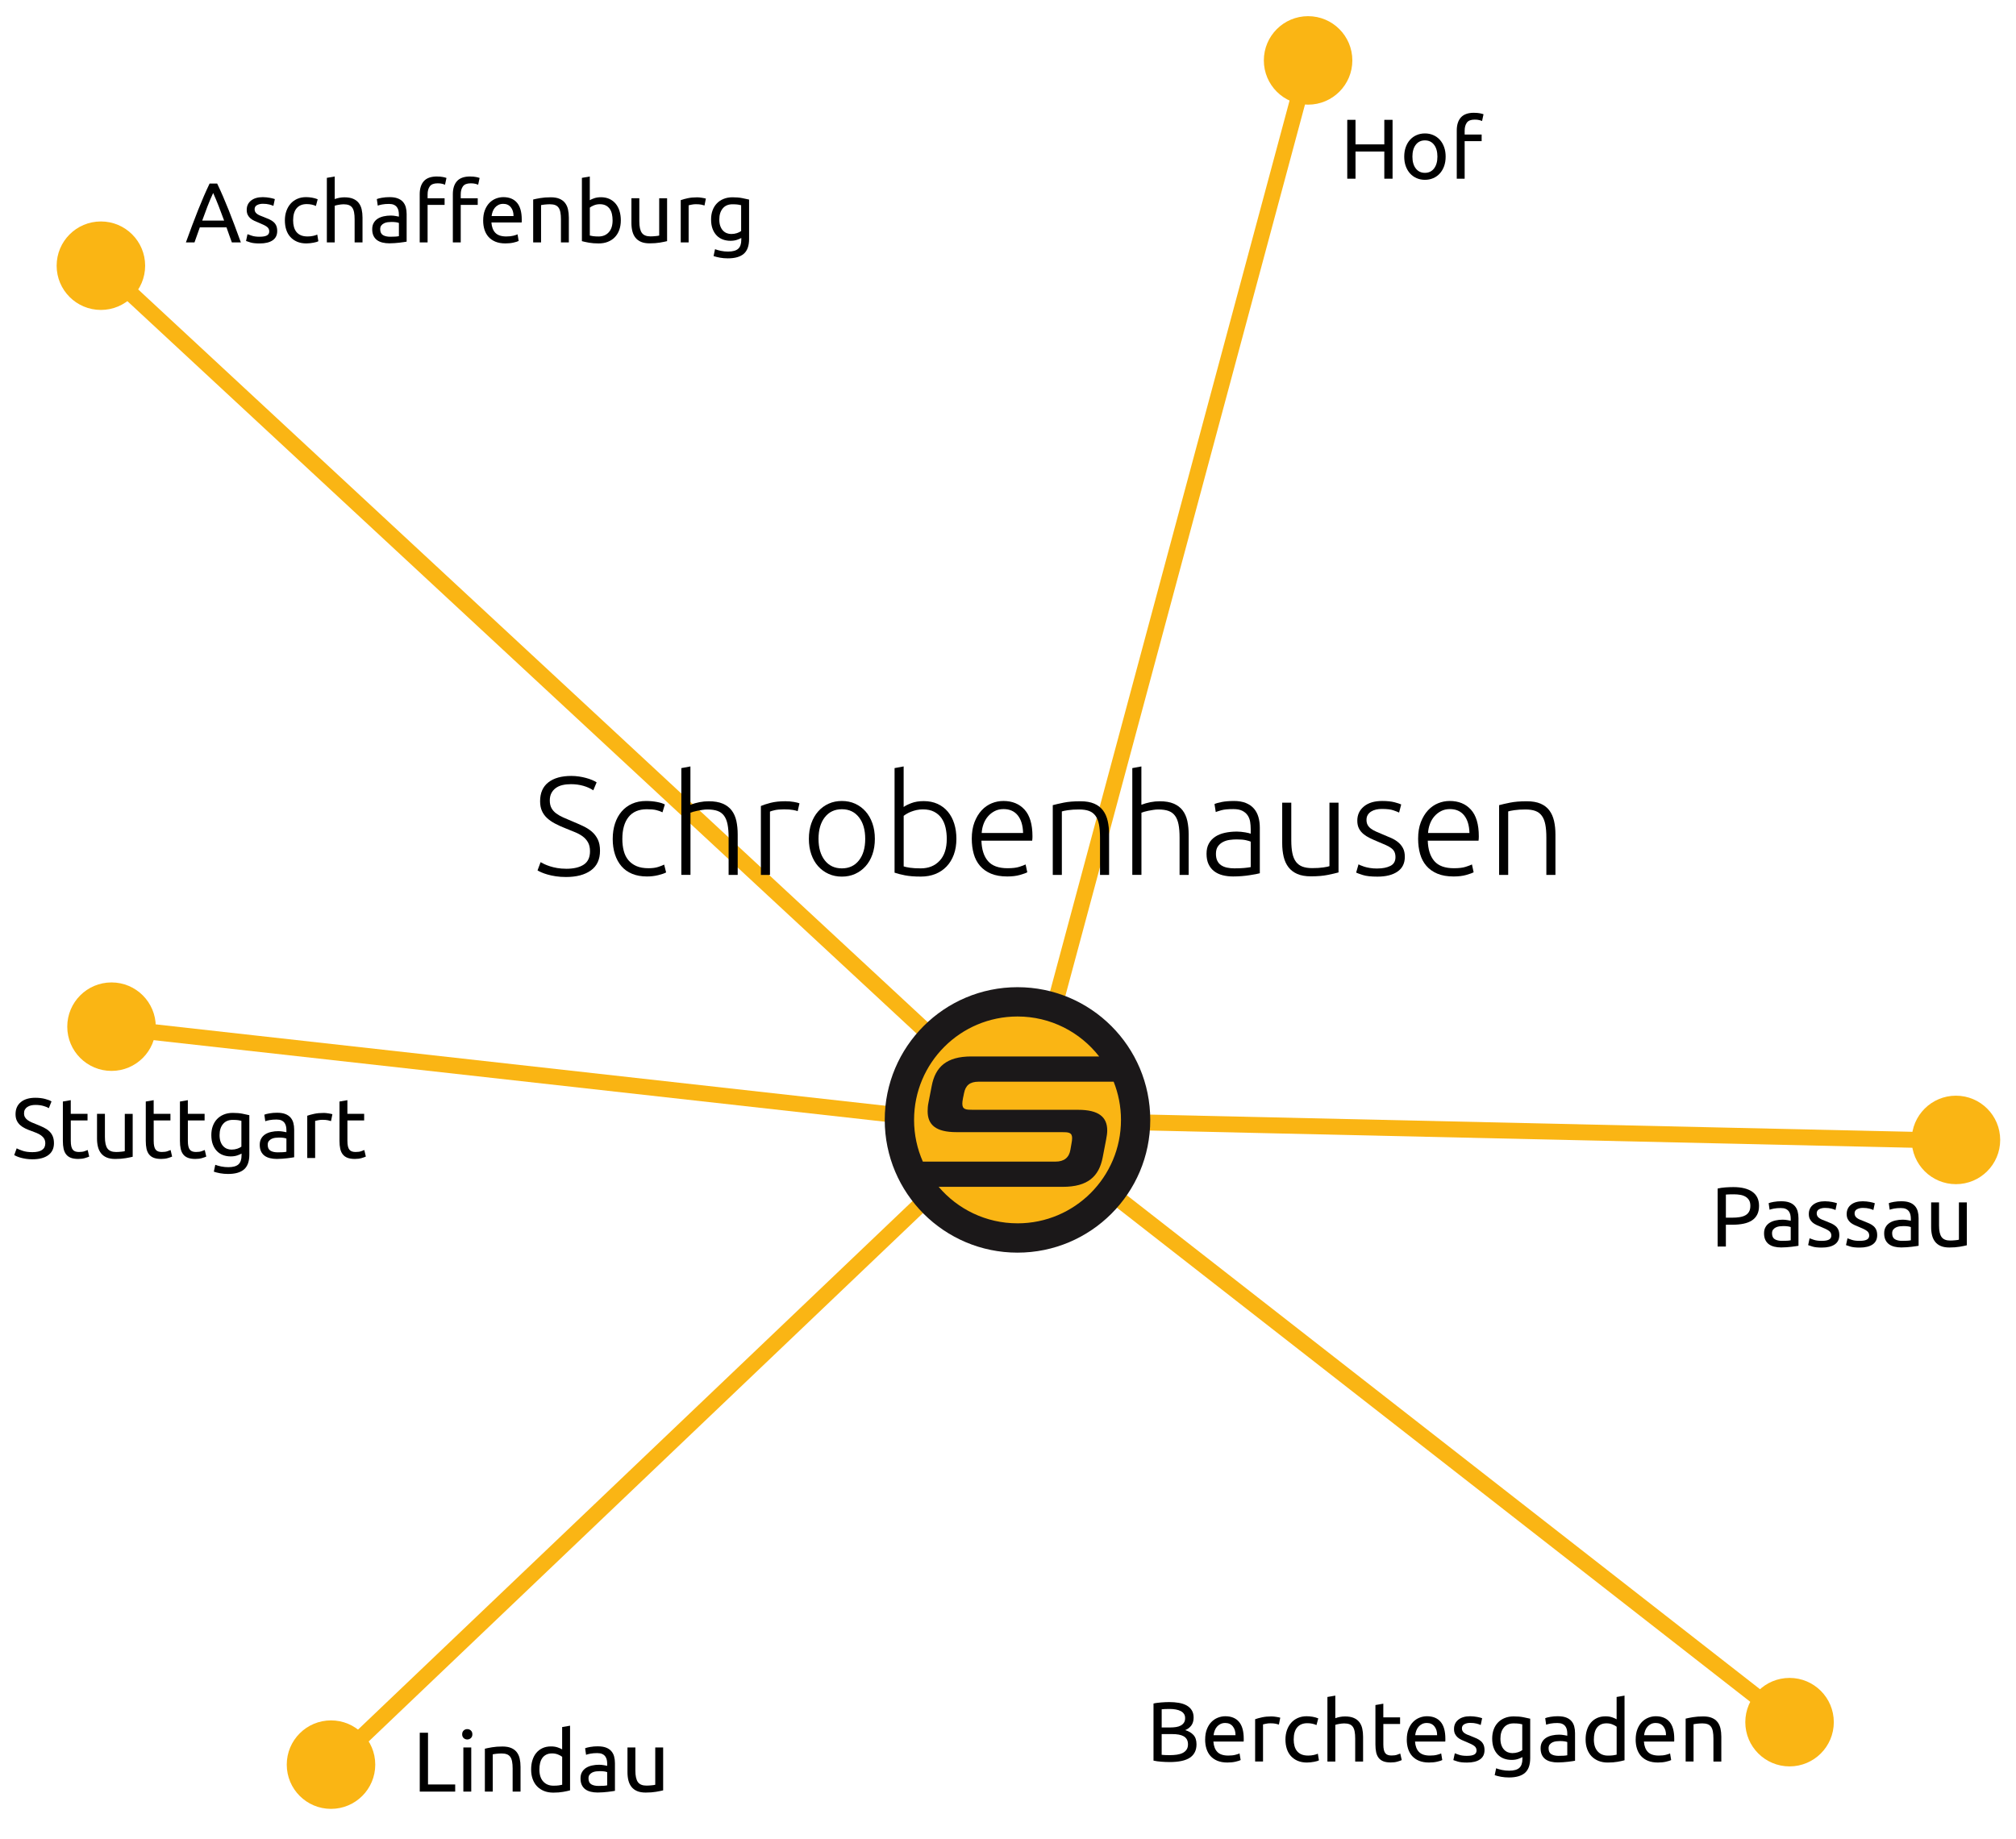 <?xml version="1.0" encoding="UTF-8"?>
<svg xmlns="http://www.w3.org/2000/svg" version="1.1" viewBox="0 0 1138.93 1039" width="1920" height="1752">
  <defs>
    <style>
      .cls-1, .cls-2 {
        stroke: #fab514;
        stroke-miterlimit: 10;
        stroke-width: 9px;
      }

      .cls-1, .cls-3 {
        fill: #fab514;
      }

      .cls-2 {
        fill: none;
      }

      .cls-4 {
        fill: #1b1819;
      }
    </style>
  </defs>
  <g>
    <g id="Ebene_2">
      <circle id="Hof" class="cls-3" cx="739" cy="34" r="25"/>
      <g>
        <path d="M782.06,67.58h4.66v33.26h-4.66v-15.36h-16.27v15.36h-4.66v-33.26h4.66v13.87h16.27v-13.87Z"/>
        <path d="M816.71,88.36c0,1.98-.29,3.78-.86,5.38-.58,1.6-1.38,2.98-2.42,4.13-1.04,1.15-2.28,2.04-3.72,2.66-1.44.62-3.01.94-4.7.94s-3.26-.31-4.7-.94-2.68-1.51-3.72-2.66c-1.04-1.15-1.85-2.53-2.42-4.13-.58-1.6-.86-3.39-.86-5.38s.29-3.74.86-5.35c.58-1.62,1.38-3,2.42-4.15,1.04-1.15,2.28-2.04,3.72-2.66s3.01-.94,4.7-.94,3.26.31,4.7.94c1.44.62,2.68,1.51,3.72,2.66,1.04,1.15,1.85,2.54,2.42,4.15.58,1.62.86,3.4.86,5.35ZM812.06,88.36c0-2.82-.63-5.05-1.9-6.7-1.26-1.65-2.98-2.47-5.16-2.47s-3.9.82-5.16,2.47c-1.26,1.65-1.9,3.88-1.9,6.7s.63,5.05,1.9,6.7c1.26,1.65,2.98,2.47,5.16,2.47s3.9-.82,5.16-2.47c1.26-1.65,1.9-3.88,1.9-6.7Z"/>
        <path d="M832.74,63.6c1.31,0,2.44.1,3.38.29.94.19,1.61.37,1.99.53l-.82,3.84c-.38-.19-.93-.38-1.63-.55-.7-.18-1.57-.26-2.59-.26-2.08,0-3.54.57-4.37,1.7-.83,1.14-1.25,2.66-1.25,4.58v2.16h9.6v3.74h-9.6v21.22h-4.46v-27.22c0-3.2.78-5.67,2.35-7.42,1.57-1.74,4.03-2.62,7.39-2.62Z"/>
      </g>
      <circle id="Berchtesgaden" class="cls-3" cx="1011" cy="973" r="25"/>
      <g>
        <path d="M660.64,995.54c-.67,0-1.4-.02-2.18-.05-.78-.03-1.57-.08-2.35-.14-.79-.06-1.56-.14-2.33-.24-.77-.1-1.47-.22-2.11-.38v-32.26c.64-.16,1.34-.29,2.11-.38.77-.1,1.54-.17,2.33-.24.78-.06,1.56-.11,2.33-.14.77-.03,1.49-.05,2.16-.05,1.92,0,3.72.14,5.4.43s3.14.78,4.37,1.46c1.23.69,2.2,1.59,2.9,2.71s1.06,2.5,1.06,4.13c0,1.82-.43,3.32-1.3,4.49-.86,1.17-2.02,2.04-3.46,2.62,1.95.58,3.5,1.49,4.66,2.74,1.15,1.25,1.73,3.01,1.73,5.28,0,3.33-1.22,5.83-3.67,7.51-2.45,1.68-6.33,2.52-11.64,2.52ZM656.28,976h4.9c1.15,0,2.24-.08,3.26-.24,1.02-.16,1.91-.45,2.66-.87.75-.42,1.34-.96,1.78-1.63s.65-1.52.65-2.54c0-.96-.22-1.77-.67-2.42-.45-.66-1.06-1.18-1.85-1.58-.78-.4-1.7-.7-2.76-.89s-2.18-.29-3.36-.29-2.11.02-2.78.05c-.67.03-1.28.08-1.82.14v10.27ZM656.28,979.74v11.71c.35.03.77.06,1.25.1.42.03.9.06,1.46.07.56.02,1.21.02,1.94.02,1.38,0,2.68-.09,3.91-.26,1.23-.18,2.31-.49,3.24-.94.93-.45,1.67-1.07,2.23-1.87.56-.8.84-1.81.84-3.02,0-1.09-.21-2.01-.62-2.76-.42-.75-1.02-1.35-1.8-1.8-.79-.45-1.72-.77-2.81-.96-1.09-.19-2.3-.29-3.65-.29h-6Z"/>
        <path d="M680.85,982.81c0-2.21.32-4.13.96-5.78.64-1.65,1.49-3.02,2.54-4.1s2.27-1.9,3.65-2.45c1.38-.54,2.78-.82,4.22-.82,3.36,0,5.94,1.05,7.73,3.14,1.79,2.1,2.69,5.29,2.69,9.58v.74c0,.3-.02.58-.05.84h-17.09c.19,2.59.94,4.56,2.26,5.9,1.31,1.34,3.36,2.02,6.14,2.02,1.57,0,2.89-.13,3.96-.41,1.07-.27,1.88-.54,2.42-.79l.62,3.74c-.54.29-1.5.59-2.86.91-1.36.32-2.9.48-4.63.48-2.18,0-4.06-.33-5.64-.98s-2.89-1.56-3.91-2.71-1.78-2.52-2.28-4.1c-.5-1.58-.74-3.32-.74-5.21ZM697.99,980.37c.03-2.02-.47-3.67-1.51-4.97-1.04-1.29-2.47-1.94-4.3-1.94-1.02,0-1.93.2-2.71.6-.79.4-1.45.92-1.99,1.56-.54.64-.97,1.38-1.27,2.21-.3.83-.5,1.68-.6,2.54h12.38Z"/>
        <path d="M718.29,969.76c.38,0,.82.02,1.32.07s.98.11,1.46.19c.48.08.92.16,1.32.24.4.08.7.15.89.21l-.77,3.89c-.35-.13-.94-.28-1.75-.46-.82-.18-1.87-.26-3.14-.26-.83,0-1.66.09-2.47.26-.82.18-1.35.3-1.61.36v20.98h-4.46v-23.9c1.06-.38,2.37-.74,3.94-1.08,1.57-.34,3.33-.5,5.28-.5Z"/>
        <path d="M738.45,995.82c-2.02,0-3.79-.32-5.3-.96-1.52-.64-2.8-1.54-3.84-2.69-1.04-1.15-1.82-2.52-2.33-4.1s-.77-3.34-.77-5.26.28-3.68.84-5.28c.56-1.6,1.35-2.98,2.38-4.15,1.02-1.17,2.28-2.08,3.77-2.74,1.49-.65,3.14-.98,4.97-.98,1.12,0,2.24.1,3.36.29s2.19.5,3.22.91l-1.01,3.79c-.67-.32-1.45-.58-2.33-.77-.88-.19-1.82-.29-2.81-.29-2.5,0-4.41.78-5.74,2.35-1.33,1.57-1.99,3.86-1.99,6.86,0,1.34.15,2.58.46,3.7.3,1.12.78,2.08,1.44,2.88.66.8,1.5,1.42,2.52,1.85,1.02.43,2.27.65,3.74.65,1.18,0,2.26-.11,3.22-.34.96-.22,1.71-.46,2.26-.72l.62,3.74c-.26.16-.62.31-1.1.46-.48.14-1.02.27-1.63.38-.61.11-1.26.21-1.94.29s-1.35.12-1.99.12Z"/>
        <path d="M749.92,995.25v-36.48l4.46-.77v12.77c.83-.32,1.72-.57,2.66-.74.94-.18,1.88-.26,2.81-.26,1.98,0,3.63.28,4.94.84,1.31.56,2.36,1.34,3.14,2.35.78,1.01,1.34,2.22,1.66,3.62.32,1.41.48,2.96.48,4.66v14.02h-4.46v-13.06c0-1.54-.1-2.85-.31-3.94-.21-1.09-.55-1.97-1.03-2.64-.48-.67-1.12-1.16-1.92-1.46-.8-.3-1.79-.46-2.98-.46-.48,0-.98.03-1.49.1-.51.06-1,.14-1.46.22-.46.08-.88.17-1.25.26s-.63.18-.79.24v20.74h-4.46Z"/>
        <path d="M781.51,970.29h9.46v3.74h-9.46v11.52c0,1.25.1,2.28.29,3.1.19.82.48,1.46.86,1.92.38.46.86.79,1.44.98.58.19,1.25.29,2.02.29,1.34,0,2.42-.15,3.24-.46.82-.3,1.38-.52,1.7-.65l.86,3.7c-.45.22-1.23.5-2.35.84s-2.4.5-3.84.5c-1.7,0-3.1-.22-4.2-.65-1.1-.43-1.99-1.08-2.66-1.94-.67-.87-1.14-1.93-1.42-3.19-.27-1.26-.41-2.73-.41-4.39v-22.27l4.46-.77v7.73Z"/>
        <path d="M794.76,982.81c0-2.21.32-4.13.96-5.78.64-1.65,1.49-3.02,2.54-4.1s2.27-1.9,3.65-2.45c1.38-.54,2.78-.82,4.22-.82,3.36,0,5.94,1.05,7.73,3.14,1.79,2.1,2.69,5.29,2.69,9.58v.74c0,.3-.02.58-.05.84h-17.09c.19,2.59.94,4.56,2.26,5.9,1.31,1.34,3.36,2.02,6.14,2.02,1.57,0,2.89-.13,3.96-.41,1.07-.27,1.88-.54,2.42-.79l.62,3.74c-.54.29-1.5.59-2.86.91-1.36.32-2.9.48-4.63.48-2.18,0-4.06-.33-5.64-.98s-2.89-1.56-3.91-2.71-1.78-2.52-2.28-4.1c-.5-1.58-.74-3.32-.74-5.21ZM811.89,980.37c.03-2.02-.47-3.67-1.51-4.97-1.04-1.29-2.47-1.94-4.3-1.94-1.02,0-1.93.2-2.71.6-.79.4-1.45.92-1.99,1.56-.54.64-.97,1.38-1.27,2.21-.3.83-.5,1.68-.6,2.54h12.38Z"/>
        <path d="M828.79,992.03c1.82,0,3.17-.24,4.06-.72.88-.48,1.32-1.25,1.32-2.3s-.43-1.95-1.3-2.59c-.86-.64-2.29-1.36-4.27-2.16-.96-.38-1.88-.78-2.76-1.18-.88-.4-1.64-.87-2.28-1.42-.64-.54-1.15-1.2-1.54-1.97s-.58-1.71-.58-2.83c0-2.21.82-3.96,2.45-5.26,1.63-1.3,3.86-1.94,6.67-1.94.7,0,1.41.04,2.11.12.7.08,1.36.18,1.97.29.61.11,1.14.23,1.61.36.46.13.82.24,1.08.34l-.82,3.84c-.48-.26-1.23-.52-2.26-.79-1.02-.27-2.26-.41-3.7-.41-1.25,0-2.34.25-3.26.74-.93.5-1.39,1.27-1.39,2.33,0,.54.1,1.03.31,1.44.21.42.53.79.96,1.13s.97.65,1.61.94c.64.29,1.41.59,2.3.91,1.18.45,2.24.89,3.17,1.32.93.43,1.72.94,2.38,1.51.66.58,1.16,1.27,1.51,2.09.35.82.53,1.82.53,3,0,2.3-.86,4.05-2.57,5.23-1.71,1.18-4.15,1.78-7.32,1.78-2.21,0-3.94-.18-5.18-.55s-2.1-.65-2.54-.84l.82-3.84c.51.19,1.33.48,2.45.86s2.61.58,4.46.58Z"/>
        <path d="M860.04,992.75c-.38.26-1.13.58-2.23.98-1.1.4-2.39.6-3.86.6s-2.92-.24-4.25-.72-2.49-1.22-3.48-2.23c-.99-1.01-1.78-2.26-2.35-3.77-.58-1.5-.86-3.3-.86-5.38,0-1.82.27-3.5.82-5.02.54-1.52,1.34-2.83,2.38-3.94s2.31-1.97,3.82-2.59c1.5-.62,3.2-.94,5.09-.94,2.08,0,3.9.15,5.45.46,1.55.3,2.86.58,3.91.84v22.27c0,3.84-.99,6.62-2.98,8.35-1.98,1.73-4.99,2.59-9.02,2.59-1.57,0-3.05-.13-4.44-.38-1.39-.26-2.6-.56-3.62-.91l.82-3.89c.9.35,1.99.66,3.29.94,1.3.27,2.65.41,4.06.41,2.66,0,4.57-.53,5.74-1.58,1.17-1.06,1.75-2.74,1.75-5.04v-1.06ZM859.99,974.22c-.45-.13-1.05-.25-1.8-.36-.75-.11-1.77-.17-3.05-.17-2.4,0-4.25.78-5.54,2.35-1.3,1.57-1.94,3.65-1.94,6.24,0,1.44.18,2.67.55,3.7.37,1.03.86,1.87,1.49,2.54s1.34,1.17,2.16,1.49c.82.32,1.66.48,2.52.48,1.18,0,2.27-.17,3.26-.5.99-.34,1.78-.73,2.35-1.18v-14.59Z"/>
        <path d="M880.2,969.66c1.79,0,3.3.23,4.54.7,1.23.46,2.22,1.12,2.98,1.97.75.85,1.29,1.86,1.61,3.02.32,1.17.48,2.46.48,3.86v15.6c-.38.06-.92.15-1.61.26-.69.11-1.46.22-2.33.31-.86.1-1.8.18-2.81.26-1.01.08-2.01.12-3,.12-1.41,0-2.7-.14-3.89-.43-1.18-.29-2.21-.74-3.07-1.37-.86-.62-1.54-1.45-2.02-2.47-.48-1.02-.72-2.26-.72-3.7s.28-2.56.84-3.55c.56-.99,1.32-1.79,2.28-2.4s2.08-1.06,3.36-1.34c1.28-.29,2.62-.43,4.03-.43.45,0,.91.02,1.39.07.48.05.94.11,1.37.19s.81.15,1.13.21c.32.06.54.11.67.14v-1.25c0-.74-.08-1.46-.24-2.18-.16-.72-.45-1.36-.86-1.92-.42-.56-.98-1.01-1.7-1.34-.72-.34-1.66-.5-2.81-.5-1.47,0-2.76.1-3.86.31-1.1.21-1.93.43-2.47.65l-.53-3.7c.58-.26,1.54-.5,2.88-.74s2.8-.36,4.37-.36ZM880.58,992.03c1.06,0,1.99-.02,2.81-.07.82-.05,1.5-.14,2.04-.26v-7.44c-.32-.16-.84-.3-1.56-.41-.72-.11-1.59-.17-2.62-.17-.67,0-1.38.05-2.14.14-.75.1-1.44.3-2.06.6-.62.3-1.14.72-1.56,1.25-.42.53-.62,1.22-.62,2.09,0,1.6.51,2.71,1.54,3.34,1.02.62,2.42.94,4.18.94Z"/>
        <path d="M913.31,958.77l4.46-.77v36.53c-1.02.29-2.34.58-3.94.86-1.6.29-3.44.43-5.52.43-1.92,0-3.65-.3-5.18-.91s-2.85-1.47-3.94-2.59c-1.09-1.12-1.93-2.49-2.52-4.1-.59-1.62-.89-3.43-.89-5.45s.25-3.68.74-5.28c.5-1.6,1.22-2.98,2.18-4.13s2.14-2.05,3.53-2.69c1.39-.64,2.98-.96,4.78-.96,1.44,0,2.71.19,3.82.58,1.1.38,1.93.75,2.47,1.1v-12.62ZM913.31,975.57c-.54-.45-1.33-.88-2.35-1.29-1.02-.42-2.14-.62-3.36-.62-1.28,0-2.38.23-3.29.7-.91.46-1.66,1.1-2.23,1.92-.58.82-.99,1.78-1.25,2.9-.26,1.12-.38,2.32-.38,3.6,0,2.91.72,5.16,2.16,6.74,1.44,1.58,3.36,2.38,5.76,2.38,1.22,0,2.23-.05,3.05-.17.82-.11,1.45-.23,1.9-.36v-15.79Z"/>
        <path d="M924.07,982.81c0-2.21.32-4.13.96-5.78.64-1.65,1.49-3.02,2.54-4.1s2.27-1.9,3.65-2.45c1.38-.54,2.78-.82,4.22-.82,3.36,0,5.94,1.05,7.73,3.14,1.79,2.1,2.69,5.29,2.69,9.58v.74c0,.3-.02.58-.05.84h-17.09c.19,2.59.94,4.56,2.26,5.9,1.31,1.34,3.36,2.02,6.14,2.02,1.57,0,2.89-.13,3.96-.41,1.07-.27,1.88-.54,2.42-.79l.62,3.74c-.54.29-1.5.59-2.86.91-1.36.32-2.9.48-4.63.48-2.18,0-4.06-.33-5.64-.98s-2.89-1.56-3.91-2.71-1.78-2.52-2.28-4.1c-.5-1.58-.74-3.32-.74-5.21ZM941.2,980.37c.03-2.02-.47-3.67-1.51-4.97-1.04-1.29-2.47-1.94-4.3-1.94-1.02,0-1.93.2-2.71.6-.79.4-1.45.92-1.99,1.56-.54.64-.97,1.38-1.27,2.21-.3.83-.5,1.68-.6,2.54h12.38Z"/>
        <path d="M952.29,971.01c1.02-.25,2.38-.53,4.08-.82,1.7-.29,3.65-.43,5.86-.43,1.98,0,3.63.28,4.94.84,1.31.56,2.36,1.34,3.14,2.35.78,1.01,1.34,2.22,1.66,3.62.32,1.41.48,2.96.48,4.66v14.02h-4.46v-13.06c0-1.54-.1-2.85-.31-3.94-.21-1.09-.55-1.97-1.03-2.64-.48-.67-1.12-1.16-1.92-1.46-.8-.3-1.79-.46-2.98-.46-.48,0-.98.02-1.49.05s-1,.07-1.46.12c-.46.05-.88.1-1.25.17s-.63.11-.79.14v21.07h-4.46v-24.24Z"/>
      </g>
      <circle id="Passau" class="cls-3" cx="1105" cy="644" r="25"/>
      <g>
        <path d="M979.21,670.65c4.67,0,8.26.89,10.78,2.66,2.51,1.78,3.77,4.42,3.77,7.94,0,1.92-.34,3.56-1.03,4.92-.69,1.36-1.68,2.46-2.98,3.31-1.3.85-2.87,1.46-4.73,1.85s-3.95.58-6.29.58h-3.7v12.34h-4.66v-32.78c1.31-.32,2.78-.54,4.39-.65,1.62-.11,3.1-.17,4.44-.17ZM979.59,674.73c-1.98,0-3.5.05-4.56.14v13.06h3.5c1.6,0,3.04-.1,4.32-.31,1.28-.21,2.36-.56,3.24-1.06.88-.5,1.56-1.18,2.04-2.04.48-.86.72-1.97.72-3.31s-.25-2.34-.74-3.17c-.5-.83-1.17-1.5-2.02-1.99s-1.83-.84-2.95-1.03c-1.12-.19-2.3-.29-3.55-.29Z"/>
        <path d="M1006.43,678.66c1.79,0,3.3.23,4.54.7,1.23.46,2.22,1.12,2.98,1.97.75.85,1.29,1.86,1.61,3.02.32,1.17.48,2.46.48,3.86v15.6c-.38.06-.92.15-1.61.26-.69.11-1.46.22-2.33.31-.86.1-1.8.18-2.81.26-1.01.08-2.01.12-3,.12-1.41,0-2.7-.14-3.89-.43-1.18-.29-2.21-.74-3.07-1.37-.86-.62-1.54-1.45-2.02-2.47-.48-1.02-.72-2.26-.72-3.7s.28-2.56.84-3.55c.56-.99,1.32-1.79,2.28-2.4s2.08-1.06,3.36-1.34c1.28-.29,2.62-.43,4.03-.43.45,0,.91.02,1.39.07.48.05.94.11,1.37.19s.81.15,1.13.21c.32.06.54.11.67.14v-1.25c0-.74-.08-1.46-.24-2.18-.16-.72-.45-1.36-.86-1.92-.42-.56-.98-1.01-1.7-1.34-.72-.34-1.66-.5-2.81-.5-1.47,0-2.76.1-3.86.31-1.1.21-1.93.43-2.47.65l-.53-3.7c.58-.26,1.54-.5,2.88-.74s2.8-.36,4.37-.36ZM1006.81,701.03c1.06,0,1.99-.02,2.81-.07.82-.05,1.5-.14,2.04-.26v-7.44c-.32-.16-.84-.3-1.56-.41-.72-.11-1.59-.17-2.62-.17-.67,0-1.38.05-2.14.14-.75.1-1.44.3-2.06.6-.62.3-1.14.72-1.56,1.25-.42.53-.62,1.22-.62,2.09,0,1.6.51,2.71,1.54,3.34,1.02.62,2.42.94,4.18.94Z"/>
        <path d="M1029.23,701.03c1.82,0,3.17-.24,4.06-.72.88-.48,1.32-1.25,1.32-2.3s-.43-1.95-1.3-2.59c-.86-.64-2.29-1.36-4.27-2.16-.96-.38-1.88-.78-2.76-1.18-.88-.4-1.64-.87-2.28-1.42-.64-.54-1.15-1.2-1.54-1.97s-.58-1.71-.58-2.83c0-2.21.82-3.96,2.45-5.26,1.63-1.3,3.86-1.94,6.67-1.94.7,0,1.41.04,2.11.12.7.08,1.36.18,1.97.29.61.11,1.14.23,1.61.36.46.13.82.24,1.08.34l-.82,3.84c-.48-.26-1.23-.52-2.26-.79-1.02-.27-2.26-.41-3.7-.41-1.25,0-2.34.25-3.26.74-.93.5-1.39,1.27-1.39,2.33,0,.54.1,1.03.31,1.44.21.42.53.79.96,1.13s.97.65,1.61.94c.64.29,1.41.59,2.3.91,1.18.45,2.24.89,3.17,1.32.93.43,1.72.94,2.38,1.51.66.58,1.16,1.27,1.51,2.09.35.82.53,1.82.53,3,0,2.3-.86,4.05-2.57,5.23-1.71,1.18-4.15,1.78-7.32,1.78-2.21,0-3.94-.18-5.18-.55s-2.1-.65-2.54-.84l.82-3.84c.51.19,1.33.48,2.45.86s2.61.58,4.46.58Z"/>
        <path d="M1050.63,701.03c1.82,0,3.17-.24,4.06-.72.88-.48,1.32-1.25,1.32-2.3s-.43-1.95-1.3-2.59c-.86-.64-2.29-1.36-4.27-2.16-.96-.38-1.88-.78-2.76-1.18-.88-.4-1.64-.87-2.28-1.42-.64-.54-1.15-1.2-1.54-1.97s-.58-1.71-.58-2.83c0-2.21.82-3.96,2.45-5.26,1.63-1.3,3.86-1.94,6.67-1.94.7,0,1.41.04,2.11.12.7.08,1.36.18,1.97.29.61.11,1.14.23,1.61.36.46.13.82.24,1.08.34l-.82,3.84c-.48-.26-1.23-.52-2.26-.79-1.02-.27-2.26-.41-3.7-.41-1.25,0-2.34.25-3.26.74-.93.5-1.39,1.27-1.39,2.33,0,.54.1,1.03.31,1.44.21.42.53.79.96,1.13s.97.65,1.61.94c.64.29,1.41.59,2.3.91,1.18.45,2.24.89,3.17,1.32.93.43,1.72.94,2.38,1.51.66.58,1.16,1.27,1.51,2.09.35.82.53,1.82.53,3,0,2.3-.86,4.05-2.57,5.23-1.71,1.18-4.15,1.78-7.32,1.78-2.21,0-3.94-.18-5.18-.55s-2.1-.65-2.54-.84l.82-3.84c.51.19,1.33.48,2.45.86s2.61.58,4.46.58Z"/>
        <path d="M1074.3,678.66c1.79,0,3.3.23,4.54.7,1.23.46,2.22,1.12,2.98,1.97.75.85,1.29,1.86,1.61,3.02.32,1.17.48,2.46.48,3.86v15.6c-.38.06-.92.15-1.61.26-.69.11-1.46.22-2.33.31-.86.1-1.8.18-2.81.26-1.01.08-2.01.12-3,.12-1.41,0-2.7-.14-3.89-.43-1.18-.29-2.21-.74-3.07-1.37-.86-.62-1.54-1.45-2.02-2.47-.48-1.02-.72-2.26-.72-3.7s.28-2.56.84-3.55c.56-.99,1.32-1.79,2.28-2.4s2.08-1.06,3.36-1.34c1.28-.29,2.62-.43,4.03-.43.45,0,.91.02,1.39.07.48.05.94.11,1.37.19s.81.15,1.13.21c.32.06.54.11.67.14v-1.25c0-.74-.08-1.46-.24-2.18-.16-.72-.45-1.36-.86-1.92-.42-.56-.98-1.01-1.7-1.34-.72-.34-1.66-.5-2.81-.5-1.47,0-2.76.1-3.86.31-1.1.21-1.93.43-2.47.65l-.53-3.7c.58-.26,1.54-.5,2.88-.74s2.8-.36,4.37-.36ZM1074.68,701.03c1.06,0,1.99-.02,2.81-.07.82-.05,1.5-.14,2.04-.26v-7.44c-.32-.16-.84-.3-1.56-.41-.72-.11-1.59-.17-2.62-.17-.67,0-1.38.05-2.14.14-.75.1-1.44.3-2.06.6-.62.3-1.14.72-1.56,1.25-.42.53-.62,1.22-.62,2.09,0,1.6.51,2.71,1.54,3.34,1.02.62,2.42.94,4.18.94Z"/>
        <path d="M1111.16,703.53c-1.02.26-2.38.53-4.06.82-1.68.29-3.62.43-5.83.43-1.92,0-3.54-.28-4.85-.84-1.31-.56-2.37-1.35-3.17-2.38-.8-1.02-1.38-2.23-1.73-3.62-.35-1.39-.53-2.94-.53-4.63v-14.02h4.46v13.06c0,3.04.48,5.21,1.44,6.53s2.58,1.97,4.85,1.97c.48,0,.98-.02,1.49-.05.51-.03.99-.07,1.44-.12.45-.05.86-.1,1.22-.14.37-.05.63-.1.79-.17v-21.07h4.46v24.24Z"/>
      </g>
      <circle id="Lindau" class="cls-3" cx="187" cy="997" r="25"/>
      <g>
        <path d="M257.16,1008.21v4.03h-20.02v-33.26h4.66v29.23h15.36Z"/>
        <path d="M263.98,982.78c-.8,0-1.48-.26-2.04-.79-.56-.53-.84-1.24-.84-2.13s.28-1.61.84-2.14c.56-.53,1.24-.79,2.04-.79s1.48.26,2.04.79c.56.53.84,1.24.84,2.14s-.28,1.61-.84,2.13c-.56.53-1.24.79-2.04.79ZM266.23,1012.25h-4.46v-24.96h4.46v24.96Z"/>
        <path d="M273.91,988.01c1.02-.25,2.38-.53,4.08-.82,1.7-.29,3.65-.43,5.86-.43,1.98,0,3.63.28,4.94.84,1.31.56,2.36,1.34,3.14,2.35.78,1.01,1.34,2.22,1.66,3.62.32,1.41.48,2.96.48,4.66v14.02h-4.46v-13.06c0-1.54-.1-2.85-.31-3.94-.21-1.09-.55-1.97-1.03-2.64-.48-.67-1.12-1.16-1.92-1.46-.8-.3-1.79-.46-2.98-.46-.48,0-.98.02-1.49.05s-1,.07-1.46.12c-.46.05-.88.1-1.25.17s-.63.11-.79.14v21.07h-4.46v-24.24Z"/>
        <path d="M317.59,975.77l4.46-.77v36.53c-1.02.29-2.34.58-3.94.86-1.6.29-3.44.43-5.52.43-1.92,0-3.65-.3-5.18-.91s-2.85-1.47-3.94-2.59c-1.09-1.12-1.93-2.49-2.52-4.1-.59-1.62-.89-3.43-.89-5.45s.25-3.68.74-5.28c.5-1.6,1.22-2.98,2.18-4.13s2.14-2.05,3.53-2.69c1.39-.64,2.98-.96,4.78-.96,1.44,0,2.71.19,3.82.58,1.1.38,1.93.75,2.47,1.1v-12.62ZM317.59,992.57c-.54-.45-1.33-.88-2.35-1.29-1.02-.42-2.14-.62-3.36-.62-1.28,0-2.38.23-3.29.7-.91.46-1.66,1.1-2.23,1.92-.58.82-.99,1.78-1.25,2.9-.26,1.12-.38,2.32-.38,3.6,0,2.91.72,5.16,2.16,6.74,1.44,1.58,3.36,2.38,5.76,2.38,1.22,0,2.23-.05,3.05-.17.82-.11,1.45-.23,1.9-.36v-15.79Z"/>
        <path d="M337.8,986.66c1.79,0,3.3.23,4.54.7,1.23.46,2.22,1.12,2.98,1.97.75.85,1.29,1.86,1.61,3.02.32,1.17.48,2.46.48,3.86v15.6c-.38.06-.92.15-1.61.26-.69.11-1.46.22-2.33.31-.86.1-1.8.18-2.81.26-1.01.08-2.01.12-3,.12-1.41,0-2.7-.14-3.89-.43-1.18-.29-2.21-.74-3.07-1.37-.86-.62-1.54-1.45-2.02-2.47-.48-1.02-.72-2.26-.72-3.7s.28-2.56.84-3.55c.56-.99,1.32-1.79,2.28-2.4s2.08-1.06,3.36-1.34c1.28-.29,2.62-.43,4.03-.43.45,0,.91.02,1.39.07.48.05.94.11,1.37.19s.81.15,1.13.21c.32.06.54.11.67.14v-1.25c0-.74-.08-1.46-.24-2.18-.16-.72-.45-1.36-.86-1.92-.42-.56-.98-1.01-1.7-1.34-.72-.34-1.66-.5-2.81-.5-1.47,0-2.76.1-3.86.31-1.1.21-1.93.43-2.47.65l-.53-3.7c.58-.26,1.54-.5,2.88-.74s2.8-.36,4.37-.36ZM338.18,1009.03c1.06,0,1.99-.02,2.81-.07.82-.05,1.5-.14,2.04-.26v-7.44c-.32-.16-.84-.3-1.56-.41-.72-.11-1.59-.17-2.62-.17-.67,0-1.38.05-2.14.14-.75.1-1.44.3-2.06.6-.62.3-1.14.72-1.56,1.25-.42.53-.62,1.22-.62,2.09,0,1.6.51,2.71,1.54,3.34,1.02.62,2.42.94,4.18.94Z"/>
        <path d="M374.66,1011.53c-1.02.26-2.38.53-4.06.82-1.68.29-3.62.43-5.83.43-1.92,0-3.54-.28-4.85-.84-1.31-.56-2.37-1.35-3.17-2.38-.8-1.02-1.38-2.23-1.73-3.62-.35-1.39-.53-2.94-.53-4.63v-14.02h4.46v13.06c0,3.04.48,5.21,1.44,6.53s2.58,1.97,4.85,1.97c.48,0,.98-.02,1.49-.05.51-.03.99-.07,1.44-.12.45-.05.86-.1,1.22-.14.37-.05.63-.1.79-.17v-21.07h4.46v24.24Z"/>
      </g>
      <circle id="Aschaffenburg" class="cls-3" cx="57" cy="150" r="25"/>
      <g>
        <path d="M130.99,136.84c-.54-1.44-1.06-2.86-1.54-4.25-.48-1.39-.98-2.81-1.49-4.25h-15.07l-3.02,8.5h-4.85c1.28-3.52,2.48-6.78,3.6-9.77,1.12-2.99,2.21-5.83,3.29-8.52,1.07-2.69,2.14-5.26,3.19-7.7,1.06-2.45,2.16-4.87,3.31-7.27h4.27c1.15,2.4,2.26,4.82,3.31,7.27,1.06,2.45,2.12,5.02,3.19,7.7s2.17,5.53,3.29,8.52c1.12,2.99,2.32,6.25,3.6,9.77h-5.09ZM126.62,124.51c-1.02-2.78-2.04-5.48-3.05-8.09-1.01-2.61-2.06-5.11-3.14-7.51-1.12,2.4-2.18,4.9-3.19,7.51-1.01,2.61-2.01,5.3-3,8.09h12.38Z"/>
        <path d="M146.73,133.63c1.82,0,3.17-.24,4.06-.72.88-.48,1.32-1.25,1.32-2.3s-.43-1.95-1.3-2.59c-.86-.64-2.29-1.36-4.27-2.16-.96-.38-1.88-.78-2.76-1.18-.88-.4-1.64-.87-2.28-1.42-.64-.54-1.15-1.2-1.54-1.97-.38-.77-.58-1.71-.58-2.83,0-2.21.82-3.96,2.45-5.26s3.86-1.94,6.67-1.94c.7,0,1.41.04,2.11.12.7.08,1.36.18,1.97.29.61.11,1.14.23,1.61.36.46.13.82.24,1.08.34l-.82,3.84c-.48-.26-1.23-.52-2.26-.79-1.02-.27-2.26-.41-3.7-.41-1.25,0-2.34.25-3.26.74-.93.5-1.39,1.27-1.39,2.33,0,.54.1,1.02.31,1.44.21.42.53.79.96,1.13.43.34.97.65,1.61.94.64.29,1.41.59,2.3.91,1.18.45,2.24.89,3.17,1.32.93.43,1.72.94,2.38,1.51.66.58,1.16,1.27,1.51,2.09.35.82.53,1.82.53,3,0,2.3-.86,4.05-2.57,5.23-1.71,1.18-4.15,1.78-7.32,1.78-2.21,0-3.94-.18-5.18-.55-1.25-.37-2.1-.65-2.54-.84l.82-3.84c.51.19,1.33.48,2.45.86s2.61.58,4.46.58Z"/>
        <path d="M173.18,137.42c-2.02,0-3.79-.32-5.3-.96-1.52-.64-2.8-1.54-3.84-2.69-1.04-1.15-1.82-2.52-2.33-4.1s-.77-3.34-.77-5.26.28-3.68.84-5.28c.56-1.6,1.35-2.98,2.38-4.15,1.02-1.17,2.28-2.08,3.77-2.74,1.49-.66,3.14-.98,4.97-.98,1.12,0,2.24.1,3.36.29s2.19.5,3.22.91l-1.01,3.79c-.67-.32-1.45-.58-2.33-.77s-1.82-.29-2.81-.29c-2.5,0-4.41.78-5.74,2.35-1.33,1.57-1.99,3.86-1.99,6.86,0,1.34.15,2.58.46,3.7s.78,2.08,1.44,2.88c.66.8,1.5,1.42,2.52,1.85,1.02.43,2.27.65,3.74.65,1.18,0,2.26-.11,3.22-.34.96-.22,1.71-.46,2.26-.72l.62,3.74c-.26.16-.62.31-1.1.46-.48.14-1.02.27-1.63.38-.61.11-1.26.21-1.94.29-.69.08-1.35.12-1.99.12Z"/>
        <path d="M184.65,136.84v-36.48l4.46-.77v12.77c.83-.32,1.72-.57,2.66-.74.94-.18,1.88-.26,2.81-.26,1.98,0,3.63.28,4.94.84,1.31.56,2.36,1.34,3.14,2.35.78,1.01,1.34,2.22,1.66,3.62.32,1.41.48,2.96.48,4.66v14.02h-4.46v-13.06c0-1.54-.1-2.85-.31-3.94-.21-1.09-.55-1.97-1.03-2.64-.48-.67-1.12-1.16-1.92-1.46-.8-.3-1.79-.46-2.98-.46-.48,0-.98.03-1.49.1-.51.06-1,.14-1.46.22-.46.08-.88.17-1.25.26-.37.1-.63.18-.79.24v20.74h-4.46Z"/>
        <path d="M220.12,111.26c1.79,0,3.3.23,4.54.7,1.23.46,2.22,1.12,2.98,1.97.75.85,1.29,1.86,1.61,3.02.32,1.17.48,2.46.48,3.86v15.6c-.38.06-.92.15-1.61.26-.69.11-1.46.22-2.33.31-.86.1-1.8.18-2.81.26-1.01.08-2.01.12-3,.12-1.41,0-2.7-.14-3.89-.43-1.18-.29-2.21-.74-3.07-1.37s-1.54-1.45-2.02-2.47c-.48-1.02-.72-2.26-.72-3.7s.28-2.56.84-3.55c.56-.99,1.32-1.79,2.28-2.4.96-.61,2.08-1.06,3.36-1.34,1.28-.29,2.62-.43,4.03-.43.45,0,.91.02,1.39.07.48.05.94.11,1.37.19.43.08.81.15,1.13.22.32.06.54.11.67.14v-1.25c0-.74-.08-1.46-.24-2.18-.16-.72-.45-1.36-.86-1.92-.42-.56-.98-1.01-1.7-1.34-.72-.34-1.66-.5-2.81-.5-1.47,0-2.76.1-3.86.31-1.1.21-1.93.42-2.47.65l-.53-3.7c.58-.26,1.54-.5,2.88-.74,1.34-.24,2.8-.36,4.37-.36ZM220.51,133.63c1.06,0,1.99-.02,2.81-.07.82-.05,1.5-.14,2.04-.26v-7.44c-.32-.16-.84-.3-1.56-.41-.72-.11-1.59-.17-2.62-.17-.67,0-1.38.05-2.14.14-.75.1-1.44.3-2.06.6-.62.3-1.14.72-1.56,1.25-.42.53-.62,1.22-.62,2.09,0,1.6.51,2.71,1.54,3.34,1.02.62,2.42.94,4.18.94Z"/>
        <path d="M246.86,99.6c1.31,0,2.44.1,3.38.29.94.19,1.61.37,1.99.53l-.82,3.84c-.38-.19-.93-.38-1.63-.55-.7-.18-1.57-.26-2.59-.26-2.08,0-3.54.57-4.37,1.7-.83,1.14-1.25,2.66-1.25,4.58v2.16h9.6v3.74h-9.6v21.22h-4.46v-27.22c0-3.2.78-5.67,2.35-7.42,1.57-1.74,4.03-2.62,7.39-2.62ZM265.58,99.6c1.31,0,2.44.1,3.38.29.94.19,1.61.37,1.99.53l-.82,3.84c-.38-.19-.93-.38-1.63-.55-.71-.18-1.57-.26-2.59-.26-2.08,0-3.54.57-4.37,1.7-.83,1.14-1.25,2.66-1.25,4.58v2.16h9.6v3.74h-9.6v21.22h-4.46v-27.22c0-3.2.78-5.67,2.35-7.42,1.57-1.74,4.03-2.62,7.39-2.62Z"/>
        <path d="M272.97,124.41c0-2.21.32-4.14.96-5.78.64-1.65,1.49-3.02,2.54-4.1s2.27-1.9,3.65-2.45c1.38-.54,2.78-.82,4.22-.82,3.36,0,5.94,1.05,7.73,3.14,1.79,2.1,2.69,5.29,2.69,9.58v.74c0,.3-.02.58-.05.84h-17.09c.19,2.59.94,4.56,2.26,5.9,1.31,1.34,3.36,2.02,6.14,2.02,1.57,0,2.89-.14,3.96-.41,1.07-.27,1.88-.54,2.42-.79l.62,3.74c-.54.29-1.5.59-2.86.91-1.36.32-2.9.48-4.63.48-2.18,0-4.06-.33-5.64-.98-1.58-.66-2.89-1.56-3.91-2.71-1.02-1.15-1.78-2.52-2.28-4.1-.5-1.58-.74-3.32-.74-5.21ZM290.11,121.96c.03-2.02-.47-3.67-1.51-4.97-1.04-1.3-2.47-1.94-4.3-1.94-1.02,0-1.93.2-2.71.6-.79.4-1.45.92-1.99,1.56-.54.64-.97,1.38-1.27,2.21-.3.83-.5,1.68-.6,2.54h12.38Z"/>
        <path d="M301.2,112.6c1.02-.26,2.38-.53,4.08-.82s3.65-.43,5.86-.43c1.98,0,3.63.28,4.94.84,1.31.56,2.36,1.34,3.14,2.35.78,1.01,1.34,2.22,1.66,3.62.32,1.41.48,2.96.48,4.66v14.02h-4.46v-13.06c0-1.54-.1-2.85-.31-3.94-.21-1.09-.55-1.97-1.03-2.64-.48-.67-1.12-1.16-1.92-1.46-.8-.3-1.79-.46-2.98-.46-.48,0-.98.02-1.49.05-.51.03-1,.07-1.46.12-.46.05-.88.1-1.25.17-.37.06-.63.11-.79.14v21.07h-4.46v-24.24Z"/>
        <path d="M333.21,112.99c.54-.35,1.37-.72,2.47-1.1,1.1-.38,2.38-.58,3.82-.58,1.79,0,3.38.32,4.78.96,1.39.64,2.57,1.54,3.53,2.69.96,1.15,1.69,2.53,2.18,4.13s.74,3.36.74,5.28c0,2.02-.3,3.83-.89,5.45-.59,1.62-1.43,2.98-2.52,4.1-1.09,1.12-2.4,1.98-3.94,2.59-1.54.61-3.26.91-5.18.91-2.08,0-3.92-.14-5.52-.43-1.6-.29-2.91-.58-3.94-.86v-35.76l4.46-.77v13.39ZM333.21,132.96c.45.13,1.08.25,1.9.36.82.11,1.83.17,3.05.17,2.4,0,4.32-.79,5.76-2.38,1.44-1.58,2.16-3.83,2.16-6.74,0-1.28-.13-2.48-.38-3.6-.26-1.12-.67-2.09-1.25-2.9s-1.32-1.46-2.23-1.92-2.01-.7-3.29-.7-2.34.21-3.36.62c-1.02.42-1.81.85-2.35,1.3v15.79Z"/>
        <path d="M376.89,136.12c-1.02.26-2.38.53-4.06.82-1.68.29-3.62.43-5.83.43-1.92,0-3.54-.28-4.85-.84s-2.37-1.35-3.17-2.38c-.8-1.02-1.38-2.23-1.73-3.62-.35-1.39-.53-2.94-.53-4.63v-14.02h4.46v13.06c0,3.04.48,5.22,1.44,6.53.96,1.31,2.58,1.97,4.85,1.97.48,0,.98-.02,1.49-.05.51-.03.99-.07,1.44-.12.45-.05.86-.1,1.22-.14.37-.05.63-.1.79-.17v-21.07h4.46v24.24Z"/>
        <path d="M393.79,111.36c.38,0,.82.02,1.32.07s.98.11,1.46.19c.48.08.92.16,1.32.24.4.08.7.15.89.22l-.77,3.89c-.35-.13-.94-.28-1.75-.46-.82-.18-1.87-.26-3.14-.26-.83,0-1.66.09-2.47.26-.82.18-1.35.3-1.61.36v20.98h-4.46v-23.9c1.06-.38,2.37-.74,3.94-1.08,1.57-.34,3.33-.5,5.28-.5Z"/>
        <path d="M418.75,134.35c-.38.26-1.13.58-2.23.98-1.1.4-2.39.6-3.86.6s-2.92-.24-4.25-.72-2.49-1.22-3.48-2.23c-.99-1.01-1.78-2.26-2.35-3.77-.58-1.5-.86-3.3-.86-5.38,0-1.82.27-3.5.82-5.02.54-1.52,1.34-2.83,2.38-3.94s2.31-1.97,3.82-2.59c1.5-.62,3.2-.94,5.09-.94,2.08,0,3.9.15,5.45.46,1.55.3,2.86.58,3.91.84v22.27c0,3.84-.99,6.62-2.98,8.35s-4.99,2.59-9.02,2.59c-1.57,0-3.05-.13-4.44-.38-1.39-.26-2.6-.56-3.62-.91l.82-3.89c.9.35,1.99.66,3.29.94,1.3.27,2.65.41,4.06.41,2.66,0,4.57-.53,5.74-1.58,1.17-1.06,1.75-2.74,1.75-5.04v-1.06ZM418.7,115.82c-.45-.13-1.05-.25-1.8-.36-.75-.11-1.77-.17-3.05-.17-2.4,0-4.25.78-5.54,2.35-1.3,1.57-1.94,3.65-1.94,6.24,0,1.44.18,2.67.55,3.7.37,1.02.86,1.87,1.49,2.54.62.67,1.34,1.17,2.16,1.49.82.32,1.66.48,2.52.48,1.18,0,2.27-.17,3.26-.5.99-.34,1.78-.73,2.35-1.18v-14.59Z"/>
      </g>
      <line class="cls-2" x1="57" y1="150" x2="545" y2="603"/>
      <line class="cls-2" x1="739.37" y1="33.7" x2="579.5" y2="628.5"/>
      <line class="cls-2" x1="1011.5" y1="973.5" x2="574.5" y2="632.5"/>
      <line class="cls-2" x1="574.5" y1="628.5" x2="187.5" y2="997.5"/>
      <line class="cls-1" x1="1105.5" y1="644.5" x2="574.5" y2="632.5"/>
      <circle id="Passau-2" data-name="Passau" class="cls-3" cx="63" cy="580" r="25"/>
      <g>
        <path d="M18.29,650.91c4.86,0,7.3-1.66,7.3-4.99,0-1.02-.22-1.9-.65-2.62s-1.02-1.34-1.75-1.87c-.74-.53-1.58-.98-2.52-1.37-.94-.38-1.94-.77-3-1.15-1.22-.42-2.37-.89-3.46-1.42-1.09-.53-2.03-1.15-2.83-1.87-.8-.72-1.43-1.58-1.9-2.57-.46-.99-.7-2.19-.7-3.6,0-2.91.99-5.18,2.98-6.82,1.98-1.63,4.72-2.45,8.21-2.45,2.02,0,3.85.22,5.5.65,1.65.43,2.86.9,3.62,1.42l-1.49,3.79c-.67-.42-1.67-.82-3-1.22-1.33-.4-2.87-.6-4.63-.6-.9,0-1.73.1-2.5.29-.77.19-1.44.48-2.02.86-.58.38-1.03.87-1.37,1.46-.34.59-.5,1.29-.5,2.09,0,.9.17,1.65.53,2.26.35.61.85,1.14,1.49,1.61.64.46,1.38.89,2.23,1.27.85.38,1.78.77,2.81,1.15,1.44.58,2.76,1.15,3.96,1.73,1.2.58,2.24,1.26,3.12,2.06.88.8,1.56,1.75,2.04,2.86.48,1.1.72,2.44.72,4.01,0,2.91-1.06,5.15-3.19,6.72-2.13,1.57-5.13,2.35-9,2.35-1.31,0-2.52-.09-3.62-.26-1.1-.18-2.09-.38-2.95-.62-.86-.24-1.61-.5-2.23-.77-.62-.27-1.11-.5-1.46-.7l1.39-3.84c.74.42,1.86.88,3.36,1.39,1.5.51,3.34.77,5.52.77Z"/>
        <path d="M39.99,629.26h9.46v3.74h-9.46v11.52c0,1.25.1,2.28.29,3.1.19.82.48,1.46.86,1.92s.86.79,1.44.98c.58.19,1.25.29,2.02.29,1.34,0,2.42-.15,3.24-.46.82-.3,1.38-.52,1.7-.65l.86,3.7c-.45.22-1.23.5-2.35.84s-2.4.5-3.84.5c-1.7,0-3.1-.22-4.2-.65-1.1-.43-1.99-1.08-2.66-1.94-.67-.86-1.14-1.93-1.42-3.19-.27-1.26-.41-2.73-.41-4.39v-22.27l4.46-.77v7.73Z"/>
        <path d="M74.98,653.5c-1.02.26-2.38.53-4.06.82-1.68.29-3.62.43-5.83.43-1.92,0-3.54-.28-4.85-.84s-2.37-1.35-3.17-2.38-1.38-2.23-1.73-3.62c-.35-1.39-.53-2.94-.53-4.63v-14.02h4.46v13.06c0,3.04.48,5.22,1.44,6.53.96,1.31,2.58,1.97,4.85,1.97.48,0,.98-.02,1.49-.05.51-.03.99-.07,1.44-.12.45-.05.86-.1,1.22-.14.37-.05.63-.1.79-.17v-21.07h4.46v24.24Z"/>
        <path d="M86.83,629.26h9.46v3.74h-9.46v11.52c0,1.25.1,2.28.29,3.1.19.82.48,1.46.86,1.92s.86.79,1.44.98c.58.19,1.25.29,2.02.29,1.34,0,2.42-.15,3.24-.46.82-.3,1.38-.52,1.7-.65l.86,3.7c-.45.22-1.23.5-2.35.84s-2.4.5-3.84.5c-1.7,0-3.1-.22-4.2-.65-1.1-.43-1.99-1.08-2.66-1.94-.67-.86-1.14-1.93-1.42-3.19-.27-1.26-.41-2.73-.41-4.39v-22.27l4.46-.77v7.73Z"/>
        <path d="M106.13,629.26h9.46v3.74h-9.46v11.52c0,1.25.1,2.28.29,3.1.19.82.48,1.46.86,1.92s.86.79,1.44.98c.58.19,1.25.29,2.02.29,1.34,0,2.42-.15,3.24-.46.82-.3,1.38-.52,1.7-.65l.86,3.7c-.45.22-1.23.5-2.35.84s-2.4.5-3.84.5c-1.7,0-3.1-.22-4.2-.65-1.1-.43-1.99-1.08-2.66-1.94-.67-.86-1.14-1.93-1.42-3.19-.27-1.26-.41-2.73-.41-4.39v-22.27l4.46-.77v7.73Z"/>
        <path d="M136.42,651.73c-.38.26-1.13.58-2.23.98-1.1.4-2.39.6-3.86.6s-2.92-.24-4.25-.72c-1.33-.48-2.49-1.22-3.48-2.23-.99-1.01-1.78-2.26-2.35-3.77-.58-1.5-.86-3.3-.86-5.38,0-1.82.27-3.5.82-5.02s1.34-2.83,2.38-3.94c1.04-1.1,2.31-1.97,3.82-2.59,1.5-.62,3.2-.94,5.09-.94,2.08,0,3.9.15,5.45.46,1.55.3,2.86.58,3.91.84v22.27c0,3.84-.99,6.62-2.98,8.35-1.98,1.73-4.99,2.59-9.02,2.59-1.57,0-3.05-.13-4.44-.38-1.39-.26-2.6-.56-3.62-.91l.82-3.89c.9.35,1.99.66,3.29.94,1.3.27,2.65.41,4.06.41,2.66,0,4.57-.53,5.74-1.58,1.17-1.06,1.75-2.74,1.75-5.04v-1.06ZM136.37,633.2c-.45-.13-1.05-.25-1.8-.36-.75-.11-1.77-.17-3.05-.17-2.4,0-4.25.78-5.54,2.35-1.3,1.57-1.94,3.65-1.94,6.24,0,1.44.18,2.67.55,3.7.37,1.02.86,1.87,1.49,2.54s1.34,1.17,2.16,1.49c.82.32,1.66.48,2.52.48,1.18,0,2.27-.17,3.26-.5.99-.34,1.78-.73,2.35-1.18v-14.59Z"/>
        <path d="M156.58,628.64c1.79,0,3.3.23,4.54.7,1.23.46,2.22,1.12,2.98,1.97.75.85,1.29,1.86,1.61,3.02.32,1.17.48,2.46.48,3.86v15.6c-.38.06-.92.15-1.61.26-.69.11-1.46.22-2.33.31-.86.1-1.8.18-2.81.26-1.01.08-2.01.12-3,.12-1.41,0-2.7-.14-3.89-.43-1.18-.29-2.21-.74-3.07-1.37s-1.54-1.45-2.02-2.47c-.48-1.02-.72-2.26-.72-3.7s.28-2.56.84-3.55c.56-.99,1.32-1.79,2.28-2.4.96-.61,2.08-1.06,3.36-1.34,1.28-.29,2.62-.43,4.03-.43.45,0,.91.02,1.39.07.48.05.94.11,1.37.19s.81.15,1.13.22c.32.06.54.11.67.14v-1.25c0-.74-.08-1.46-.24-2.18-.16-.72-.45-1.36-.86-1.92-.42-.56-.98-1.01-1.7-1.34-.72-.34-1.66-.5-2.81-.5-1.47,0-2.76.1-3.86.31-1.1.21-1.93.42-2.47.65l-.53-3.7c.58-.26,1.54-.5,2.88-.74s2.8-.36,4.37-.36ZM156.96,651.01c1.06,0,1.99-.02,2.81-.07.82-.05,1.5-.14,2.04-.26v-7.44c-.32-.16-.84-.29-1.56-.41s-1.59-.17-2.62-.17c-.67,0-1.38.05-2.14.14-.75.1-1.44.3-2.06.6-.62.3-1.14.72-1.56,1.25-.42.53-.62,1.22-.62,2.09,0,1.6.51,2.71,1.54,3.34,1.02.62,2.42.94,4.18.94Z"/>
        <path d="M182.79,628.74c.38,0,.82.02,1.32.07s.98.11,1.46.19c.48.08.92.16,1.32.24.4.08.7.15.89.22l-.77,3.89c-.35-.13-.94-.28-1.75-.46-.82-.18-1.87-.26-3.14-.26-.83,0-1.66.09-2.47.26-.82.18-1.35.3-1.61.36v20.98h-4.46v-23.9c1.06-.38,2.37-.74,3.94-1.08,1.57-.34,3.33-.5,5.28-.5Z"/>
        <path d="M196.27,629.26h9.46v3.74h-9.46v11.52c0,1.25.1,2.28.29,3.1.19.82.48,1.46.86,1.92s.86.79,1.44.98c.58.19,1.25.29,2.02.29,1.34,0,2.42-.15,3.24-.46.82-.3,1.38-.52,1.7-.65l.86,3.7c-.45.22-1.23.5-2.35.84s-2.4.5-3.84.5c-1.7,0-3.1-.22-4.2-.65-1.1-.43-1.99-1.08-2.66-1.94-.67-.86-1.14-1.93-1.42-3.19-.27-1.26-.41-2.73-.41-4.39v-22.27l4.46-.77v7.73Z"/>
      </g>
      <line class="cls-2" x1="574.5" y1="637.5" x2="63.5" y2="580.5"/>
    </g>
    <g id="Ebene_3">
      <circle id="Berchtesgaden-2" data-name="Berchtesgaden" class="cls-3" cx="574.33" cy="632.41" r="68.25"/>
      <path class="cls-4" d="M574.83,557.69c-41.42,0-75,33.58-75,75,0,41.42,33.58,75,75,75s75-33.58,75-75c0-41.42-33.58-75-75-75ZM574.83,574.25c18.75,0,35.43,8.84,46.13,22.58h-72.21c-13.99,0-20.32,5.88-22.38,16.65l-1.82,9.36c-.37,1.74-.49,3.48-.49,4.9,0,7.73,4.62,11.86,16.3,11.86h59.37c3.89,0,5.96.11,5.96,3.37,0,.87-.12,1.85-.37,3.16l-.61,3.48c-.73,4.35-3.53,6.64-8.39,6.64h-74.96c-3.18-7.21-4.96-15.17-4.96-23.56,0-32.27,26.16-58.44,58.44-58.44ZM574.83,691.12c-17.85,0-33.82-8.01-44.54-20.62h70.16c14.11,0,20.44-5.88,22.51-16.65l1.95-10.12c.36-1.85.61-3.48.61-5.11,0-7.51-4.75-11.64-16.42-11.64h-59.24c-4.14,0-6.2-.11-6.2-3.48,0-.76.12-1.74.37-3.05l.61-2.94c.85-4.24,3.16-6.42,8.27-6.42h76.24c2.66,6.68,4.14,13.97,4.14,21.6,0,32.27-26.16,58.44-58.44,58.44Z"/>
      <g>
        <path d="M319.82,490.78c4.27,0,7.58-.78,9.95-2.34,2.37-1.56,3.55-4.08,3.55-7.56,0-2.01-.38-3.68-1.14-5.03-.76-1.35-1.78-2.48-3.04-3.4s-2.71-1.71-4.35-2.37-3.35-1.35-5.13-2.08c-2.27-.89-4.29-1.8-6.08-2.75-1.79-.94-3.32-2.01-4.58-3.19-1.26-1.19-2.22-2.54-2.88-4.07-.66-1.53-.99-3.32-.99-5.37,0-4.69,1.55-8.24,4.66-10.67,3.11-2.42,7.43-3.63,12.96-3.63,1.47,0,2.92.11,4.35.32,1.42.21,2.75.49,3.99.83,1.24.34,2.37.72,3.4,1.15,1.03.42,1.88.87,2.57,1.34l-1.89,4.5c-1.53-1.05-3.38-1.9-5.57-2.53-2.19-.63-4.54-.95-7.07-.95-1.74,0-3.33.17-4.78.51-1.45.34-2.7.9-3.75,1.66-1.05.76-1.88,1.73-2.49,2.88-.61,1.16-.91,2.56-.91,4.19s.32,3.11.95,4.27c.63,1.16,1.51,2.16,2.65,3,1.13.84,2.46,1.61,3.99,2.29,1.53.69,3.19,1.4,4.98,2.13,2.16.9,4.2,1.79,6.12,2.69,1.92.9,3.6,1.95,5.02,3.16,1.42,1.21,2.55,2.69,3.4,4.42.84,1.74,1.26,3.87,1.26,6.4,0,4.95-1.72,8.66-5.17,11.14-3.45,2.48-8.12,3.71-14.02,3.71-2.11,0-4.03-.13-5.77-.4-1.74-.26-3.29-.59-4.66-.99-1.37-.4-2.53-.8-3.47-1.22-.95-.42-1.69-.79-2.21-1.11l1.74-4.66c.53.32,1.24.69,2.13,1.11.89.42,1.95.83,3.16,1.22,1.21.4,2.58.72,4.11.99,1.53.26,3.21.4,5.06.4Z"/>
        <path d="M365.49,495.13c-3.16,0-5.95-.5-8.37-1.5-2.42-1-4.44-2.44-6.04-4.31-1.61-1.87-2.83-4.11-3.67-6.71-.84-2.61-1.26-5.49-1.26-8.65s.43-6.13,1.3-8.77c.87-2.63,2.12-4.9,3.75-6.79,1.63-1.9,3.61-3.36,5.92-4.38,2.32-1.03,4.92-1.54,7.82-1.54,2.21,0,4.28.19,6.2.55,1.92.37,3.41.84,4.46,1.42l-1.34,4.42c-1.05-.53-2.24-.95-3.55-1.26-1.32-.32-3.08-.47-5.29-.47-4.53,0-7.97,1.46-10.31,4.38-2.34,2.92-3.52,7.07-3.52,12.44,0,2.42.26,4.65.79,6.68.53,2.03,1.38,3.77,2.57,5.21,1.19,1.45,2.71,2.58,4.58,3.4,1.87.82,4.15,1.22,6.83,1.22,2.21,0,4.07-.25,5.57-.75,1.5-.5,2.59-.93,3.28-1.3l1.11,4.42c-.95.53-2.44,1.04-4.46,1.54-2.03.5-4.15.75-6.36.75Z"/>
        <path d="M384.92,494.26v-60.36l5.13-.95v21.65c1.69-.63,3.4-1.12,5.14-1.46,1.74-.34,3.48-.51,5.21-.51,3.16,0,5.79.45,7.9,1.34,2.11.9,3.79,2.17,5.06,3.83,1.26,1.66,2.14,3.65,2.65,5.96.5,2.32.75,4.87.75,7.66v22.83h-5.13v-21.17c0-2.9-.2-5.34-.59-7.35-.39-2-1.05-3.63-1.97-4.9-.92-1.26-2.15-2.17-3.67-2.73-1.53-.55-3.45-.83-5.77-.83-.9,0-1.86.08-2.88.24-1.03.16-1.99.33-2.88.51-.9.19-1.7.38-2.41.59-.71.21-1.17.37-1.38.47v35.15h-5.13Z"/>
        <path d="M443.77,452.62c1.68,0,3.28.13,4.78.4,1.5.26,2.54.53,3.12.79l-1.03,4.42c-.42-.21-1.28-.43-2.57-.67-1.29-.24-2.99-.36-5.1-.36-2.21,0-3.99.16-5.33.47-1.34.32-2.23.58-2.65.79v35.79h-5.13v-38.95c1.32-.58,3.13-1.17,5.45-1.78,2.32-.6,5.13-.91,8.45-.91Z"/>
        <path d="M494.25,473.88c0,3.21-.46,6.14-1.38,8.77-.92,2.63-2.21,4.87-3.87,6.71-1.66,1.84-3.62,3.28-5.89,4.31-2.27,1.03-4.77,1.54-7.5,1.54s-5.24-.51-7.5-1.54c-2.27-1.03-4.23-2.46-5.89-4.31-1.66-1.84-2.95-4.08-3.87-6.71-.92-2.63-1.38-5.56-1.38-8.77s.46-6.13,1.38-8.77c.92-2.63,2.21-4.88,3.87-6.75,1.66-1.87,3.62-3.32,5.89-4.35,2.26-1.03,4.77-1.54,7.5-1.54s5.24.51,7.5,1.54c2.26,1.03,4.23,2.48,5.89,4.35,1.66,1.87,2.95,4.12,3.87,6.75.92,2.63,1.38,5.56,1.38,8.77ZM488.8,473.88c0-5.11-1.18-9.18-3.55-12.21-2.37-3.03-5.58-4.54-9.64-4.54s-7.27,1.51-9.64,4.54c-2.37,3.03-3.55,7.1-3.55,12.21s1.19,9.16,3.55,12.17c2.37,3,5.58,4.5,9.64,4.5s7.27-1.5,9.64-4.5,3.55-7.06,3.55-12.17Z"/>
        <path d="M510.53,455.86c.9-.68,2.33-1.41,4.31-2.17,1.98-.76,4.31-1.15,6.99-1.15,2.95,0,5.57.53,7.86,1.58,2.29,1.05,4.23,2.53,5.81,4.42,1.58,1.9,2.78,4.15,3.59,6.75.82,2.61,1.22,5.46,1.22,8.57,0,3.32-.49,6.29-1.46,8.93-.98,2.63-2.34,4.87-4.11,6.71-1.77,1.84-3.87,3.25-6.32,4.23-2.45.97-5.17,1.46-8.18,1.46-3.63,0-6.64-.24-9.01-.71-2.37-.47-4.32-.97-5.85-1.5v-59.09l5.13-.95v22.91ZM510.53,489.44c.79.26,1.96.51,3.52.75,1.55.24,3.59.36,6.12.36,4.42,0,7.98-1.43,10.67-4.31,2.69-2.87,4.03-6.99,4.03-12.36,0-2.26-.24-4.41-.71-6.44-.47-2.03-1.24-3.79-2.29-5.29-1.05-1.5-2.44-2.7-4.15-3.59-1.71-.9-3.83-1.34-6.36-1.34-1.21,0-2.37.12-3.48.36-1.11.24-2.13.54-3.08.91-.95.37-1.78.76-2.49,1.19-.71.42-1.3.82-1.78,1.19v28.6Z"/>
        <path d="M549,473.8c0-3.58.51-6.7,1.54-9.36,1.03-2.66,2.37-4.88,4.03-6.68,1.66-1.79,3.56-3.12,5.69-3.99,2.13-.87,4.33-1.3,6.6-1.3,5,0,8.99,1.63,11.97,4.9,2.97,3.27,4.46,8.29,4.46,15.09,0,.42-.01.84-.04,1.26-.03.42-.07.82-.12,1.19h-28.68c.16,5,1.39,8.85,3.71,11.53,2.32,2.69,6,4.03,11.06,4.03,2.79,0,5-.26,6.64-.79,1.63-.53,2.82-.97,3.55-1.34l.95,4.42c-.74.42-2.12.92-4.15,1.5-2.03.58-4.41.87-7.15.87-3.58,0-6.64-.53-9.16-1.58-2.53-1.05-4.61-2.53-6.24-4.42-1.63-1.9-2.82-4.15-3.55-6.75-.74-2.61-1.11-5.46-1.11-8.57ZM577.99,470.56c-.11-4.27-1.11-7.58-3-9.95-1.9-2.37-4.58-3.56-8.06-3.56-1.84,0-3.49.37-4.94,1.11-1.45.74-2.71,1.73-3.79,2.96-1.08,1.24-1.92,2.67-2.53,4.31-.61,1.63-.96,3.35-1.07,5.13h23.38Z"/>
        <path d="M594.74,454.84c1.53-.42,3.58-.9,6.16-1.42,2.58-.53,5.74-.79,9.48-.79,3.11,0,5.7.45,7.78,1.34,2.08.9,3.74,2.17,4.98,3.83,1.24,1.66,2.12,3.65,2.65,5.96.53,2.32.79,4.87.79,7.66v22.83h-5.13v-21.17c0-2.9-.2-5.34-.59-7.35-.39-2-1.05-3.63-1.97-4.9-.92-1.26-2.13-2.17-3.63-2.73-1.5-.55-3.38-.83-5.65-.83-2.42,0-4.52.13-6.28.4-1.76.26-2.91.5-3.44.71v35.87h-5.13v-39.42Z"/>
        <path d="M639.69,494.26v-60.36l5.13-.95v21.65c1.69-.63,3.4-1.12,5.14-1.46,1.74-.34,3.48-.51,5.21-.51,3.16,0,5.79.45,7.9,1.34,2.11.9,3.79,2.17,5.06,3.83,1.26,1.66,2.14,3.65,2.65,5.96.5,2.32.75,4.87.75,7.66v22.83h-5.13v-21.17c0-2.9-.2-5.34-.59-7.35-.39-2-1.05-3.63-1.97-4.9-.92-1.26-2.15-2.17-3.67-2.73-1.53-.55-3.45-.83-5.77-.83-.9,0-1.86.08-2.88.24-1.03.16-1.99.33-2.88.51-.9.19-1.7.38-2.41.59-.71.21-1.17.37-1.38.47v35.15h-5.13Z"/>
        <path d="M697.04,452.47c2.69,0,4.96.38,6.83,1.15,1.87.76,3.38,1.82,4.54,3.16,1.16,1.34,2,2.94,2.53,4.78.53,1.84.79,3.85.79,6v25.75c-.53.16-1.29.33-2.29.51-1,.19-2.16.38-3.48.59-1.32.21-2.78.38-4.38.51-1.61.13-3.25.2-4.94.2-2.16,0-4.15-.24-5.96-.71-1.82-.47-3.4-1.22-4.74-2.25-1.34-1.03-2.4-2.34-3.16-3.95-.76-1.61-1.15-3.57-1.15-5.89s.42-4.11,1.26-5.69c.84-1.58,2.03-2.88,3.56-3.91,1.53-1.03,3.34-1.78,5.45-2.25,2.11-.47,4.4-.71,6.87-.71.74,0,1.51.04,2.33.12.82.08,1.61.19,2.37.32.76.13,1.42.26,1.97.4.55.13.93.25,1.15.36v-2.53c0-1.42-.11-2.8-.32-4.15-.21-1.34-.67-2.55-1.38-3.63-.71-1.08-1.71-1.95-3-2.61-1.29-.66-2.99-.99-5.1-.99-3,0-5.24.21-6.71.63-1.48.42-2.56.76-3.24,1.03l-.71-4.5c.89-.42,2.28-.82,4.15-1.18,1.87-.37,4.12-.55,6.75-.55ZM697.52,490.54c2,0,3.75-.07,5.25-.2,1.5-.13,2.78-.3,3.83-.51v-14.38c-.58-.26-1.5-.54-2.76-.83-1.26-.29-3-.43-5.21-.43-1.26,0-2.58.09-3.95.28-1.37.19-2.63.58-3.79,1.19-1.16.61-2.11,1.44-2.84,2.49-.74,1.05-1.11,2.45-1.11,4.19,0,1.53.25,2.82.75,3.87.5,1.05,1.21,1.9,2.13,2.53.92.63,2.03,1.09,3.32,1.38,1.29.29,2.75.43,4.38.43Z"/>
        <path d="M756.21,492.84c-1.53.42-3.58.9-6.16,1.42-2.58.53-5.74.79-9.48.79-3.05,0-5.61-.45-7.66-1.34-2.05-.89-3.71-2.16-4.98-3.79-1.26-1.63-2.17-3.61-2.73-5.92-.55-2.32-.83-4.87-.83-7.66v-22.91h5.13v21.25c0,2.9.21,5.35.63,7.35.42,2,1.11,3.62,2.05,4.86.95,1.24,2.17,2.13,3.67,2.69,1.5.55,3.33.83,5.49.83,2.42,0,4.53-.13,6.32-.4,1.79-.26,2.92-.5,3.4-.71v-35.87h5.13v39.42Z"/>
        <path d="M778.17,490.62c2.95,0,5.38-.49,7.31-1.46,1.92-.97,2.88-2.62,2.88-4.94,0-1.11-.17-2.05-.51-2.84-.34-.79-.91-1.5-1.7-2.13-.79-.63-1.83-1.24-3.12-1.82-1.29-.58-2.88-1.26-4.78-2.05-1.53-.63-2.98-1.28-4.34-1.94-1.37-.66-2.58-1.42-3.63-2.29s-1.9-1.91-2.53-3.12c-.63-1.21-.95-2.69-.95-4.42,0-3.32,1.25-6,3.75-8.06,2.5-2.05,5.94-3.08,10.31-3.08,2.79,0,5.1.24,6.91.71s3.09.9,3.83,1.26l-1.18,4.58c-.63-.32-1.7-.74-3.2-1.26-1.5-.53-3.7-.79-6.6-.79-1.16,0-2.25.12-3.28.36-1.03.24-1.94.61-2.73,1.11s-1.42,1.13-1.9,1.9c-.47.77-.71,1.7-.71,2.81s.21,2.06.63,2.85c.42.79,1.04,1.49,1.86,2.1s1.82,1.17,3,1.7c1.19.52,2.54,1.1,4.07,1.73,1.58.63,3.09,1.27,4.54,1.93,1.45.66,2.73,1.44,3.83,2.37,1.11.92,2,2.03,2.69,3.32.68,1.29,1.03,2.91,1.03,4.86,0,3.69-1.38,6.48-4.15,8.37-2.77,1.9-6.54,2.84-11.34,2.84-3.58,0-6.32-.3-8.22-.91-1.9-.6-3.16-1.07-3.79-1.38l1.34-4.66c.16.11.5.28,1.03.51.53.24,1.24.5,2.13.79.89.29,1.96.54,3.2.75,1.24.21,2.67.32,4.31.32Z"/>
        <path d="M801.16,473.8c0-3.58.51-6.7,1.54-9.36,1.03-2.66,2.37-4.88,4.03-6.68,1.66-1.79,3.56-3.12,5.69-3.99,2.13-.87,4.33-1.3,6.6-1.3,5,0,8.99,1.63,11.97,4.9,2.97,3.27,4.46,8.29,4.46,15.09,0,.42-.01.84-.04,1.26-.03.42-.07.82-.12,1.19h-28.68c.16,5,1.39,8.85,3.71,11.53,2.32,2.69,6,4.03,11.06,4.03,2.79,0,5-.26,6.64-.79,1.63-.53,2.82-.97,3.55-1.34l.95,4.42c-.74.42-2.12.92-4.15,1.5-2.03.58-4.41.87-7.15.87-3.58,0-6.64-.53-9.16-1.58-2.53-1.05-4.61-2.53-6.24-4.42-1.63-1.9-2.82-4.15-3.55-6.75-.74-2.61-1.11-5.46-1.11-8.57ZM830.16,470.56c-.11-4.27-1.11-7.58-3-9.95-1.9-2.37-4.58-3.56-8.06-3.56-1.84,0-3.49.37-4.94,1.11-1.45.74-2.71,1.73-3.79,2.96-1.08,1.24-1.92,2.67-2.53,4.31-.61,1.63-.96,3.35-1.07,5.13h23.38Z"/>
        <path d="M846.9,454.84c1.53-.42,3.58-.9,6.16-1.42,2.58-.53,5.74-.79,9.48-.79,3.11,0,5.7.45,7.78,1.34,2.08.9,3.74,2.17,4.98,3.83,1.24,1.66,2.12,3.65,2.65,5.96.53,2.32.79,4.87.79,7.66v22.83h-5.13v-21.17c0-2.9-.2-5.34-.59-7.35-.39-2-1.05-3.63-1.97-4.9-.92-1.26-2.13-2.17-3.63-2.73-1.5-.55-3.38-.83-5.65-.83-2.42,0-4.52.13-6.28.4-1.76.26-2.91.5-3.44.71v35.87h-5.13v-39.42Z"/>
      </g>
    </g>
  </g>
</svg>
